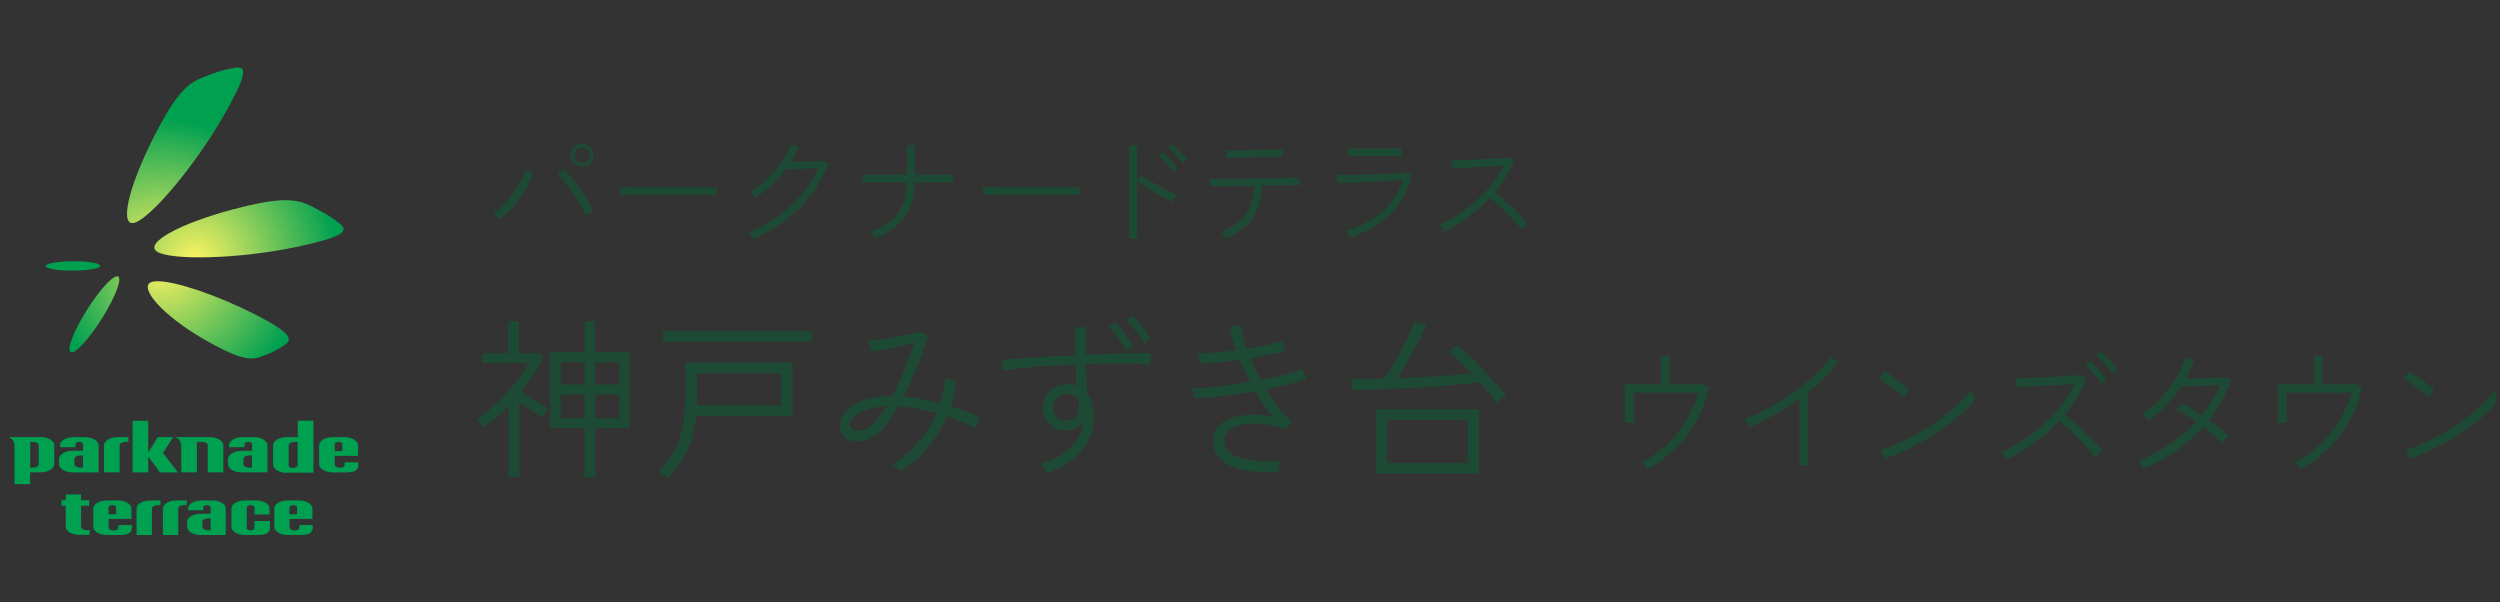 <?xml version="1.0" encoding="UTF-8"?><svg id="_レイヤー_2" xmlns="http://www.w3.org/2000/svg" width="290.48" height="70" xmlns:xlink="http://www.w3.org/1999/xlink" viewBox="0 0 290.48 70"><rect x="0" y="0" width="290.48" height="70" fill="#333333" stroke="none"/><defs><style>.cls-1{fill:url(#_名称未設定グラデーション_26-2);}.cls-1,.cls-2,.cls-3,.cls-4,.cls-5,.cls-6,.cls-7,.cls-8{stroke-width:0px;}.cls-2{fill:url(#_名称未設定グラデーション_26-3);}.cls-3{fill:url(#_名称未設定グラデーション_26-5);}.cls-4{fill:url(#_名称未設定グラデーション_26-4);}.cls-9{clip-path:url(#clippath);}.cls-5{fill:none;}.cls-6{fill:url(#_名称未設定グラデーション_26);}.cls-7{fill:#00a051;}.cls-10{clip-path:url(#clippath-1);}.cls-11{clip-path:url(#clippath-4);}.cls-12{clip-path:url(#clippath-3);}.cls-13{clip-path:url(#clippath-2);}.cls-14{clip-path:url(#clippath-5);}.cls-8{fill:#1d4a34;}</style><clipPath id="clippath"><rect class="cls-5" width="290" height="70"/></clipPath><clipPath id="clippath-1"><path class="cls-5" d="M27.2,24.29c-6.43,1.7-10.52,4-8.92,4.97,1.6.98,9.27.88,16.13-.56,5.44-1.14,6.08-1.82,5.17-2.63-.26-.23-1.07-.82-1.5-1.08-.51-.31-1.98-1.11-2.5-1.31-.66-.26-1.39-.42-2.39-.42-1.36,0-3.21.3-6,1.04"/></clipPath><radialGradient id="_名称未設定グラデーション_26" cx="-66.06" cy="8473.68" fx="-66.06" fy="8473.68" r=".27" gradientTransform="translate(521831.82 -4040.38) rotate(-90) scale(61.58 -61.58)" gradientUnits="userSpaceOnUse"><stop offset="0" stop-color="#fff462"/><stop offset="1" stop-color="#00a051"/></radialGradient><clipPath id="clippath-2"><path class="cls-5" d="M27.44,7.85c-.34.04-1.32.25-1.81.4-.57.17-2.14.74-2.64.99-1.5.75-2.86,2.21-5.12,6.67-3.01,5.94-4.02,10.51-2.22,9.97,1.79-.54,6.83-6.33,10.32-12.41,2.6-4.53,2.69-5.62,1.69-5.62-.07,0-.14,0-.21.01"/></clipPath><radialGradient id="_名称未設定グラデーション_26-2" cx="-66.06" cy="8473.68" fx="-66.06" fy="8473.68" r=".27" gradientTransform="translate(521827.49 -4040.37) rotate(-90) scale(61.58 -61.58)" xlink:href="#_名称未設定グラデーション_26"/><clipPath id="clippath-3"><path class="cls-5" d="M17.5,32.81c-1.3.65,1.3,3.77,6.14,6.58,3.84,2.22,5.29,2.49,6.5,2.12.34-.1,1.18-.43,1.53-.6.42-.21,1.42-.8,1.65-1.01.66-.63.1-1.45-3.79-3.42-4.44-2.25-9.13-3.8-11.21-3.8-.35,0-.63.04-.82.14"/></clipPath><radialGradient id="_名称未設定グラデーション_26-3" cx="-66.06" cy="8473.68" fx="-66.06" fy="8473.68" r=".27" gradientTransform="translate(521827.85 -4040.05) rotate(-90) scale(61.58 -61.58)" xlink:href="#_名称未設定グラデーション_26"/><clipPath id="clippath-4"><path class="cls-5" d="M10,36.17c-1.51,2.44-2.3,4.57-1.77,4.76.53.2,2.19-1.62,3.7-4.06,1.51-2.44,2.3-4.57,1.77-4.76-.03,0-.06-.01-.09-.01-.61,0-2.18,1.75-3.61,4.07"/></clipPath><radialGradient id="_名称未設定グラデーション_26-4" cx="-66.06" cy="8473.69" fx="-66.06" fy="8473.69" r=".27" gradientTransform="translate(521832.41 -4039.86) rotate(-90) scale(61.58 -61.58)" xlink:href="#_名称未設定グラデーション_26"/><clipPath id="clippath-5"><path class="cls-5" d="M8.05,30.36c-1.73.05-2.94.33-2.7.63.24.3,1.83.5,3.56.45,1.73-.05,2.94-.33,2.7-.63-.21-.27-1.52-.46-3.04-.46-.17,0-.34,0-.52,0"/></clipPath><radialGradient id="_名称未設定グラデーション_26-5" cx="-66.07" cy="8473.68" fx="-66.07" fy="8473.68" r=".27" gradientTransform="translate(521877.04 -4041.09) rotate(-90) scale(61.59 -61.59)" xlink:href="#_名称未設定グラデーション_26"/></defs><g id="Gナビ"><g class="cls-9"><g class="cls-10"><rect class="cls-6" x="16.68" y="23.25" width="23.82" height="6.99"/></g><g class="cls-13"><rect class="cls-1" x="13.85" y="7.84" width="14.8" height="18.58"/></g><g class="cls-12"><rect class="cls-2" x="16.2" y="32.67" width="17.79" height="9.2"/></g><g class="cls-11"><rect class="cls-4" x="7.7" y="32.1" width="6.54" height="9.03"/></g><g class="cls-14"><rect class="cls-3" x="5.11" y="30.36" width="6.73" height="1.14"/></g><path class="cls-7" d="M28.08,54.89c-.88,0-1.58-.43-1.58-.96v-.6c0-.52.7-.95,1.58-.95h1.21v-.77c0-.15-.2-.27-.45-.27-.26,0-.43.12-.43.27v.35h-1.8v-.21c0-.53.7-.96,1.58-.96h1.32c.87,0,1.57.43,1.57.96v3.13h-3.01ZM29.28,52.92h-.31c-.37,0-.68.19-.68.41v.6c0,.23.31.41.68.41h.31v-1.42Z"/><path class="cls-7" d="M33.32,54.94c-.88,0-1.59-.43-1.59-.96v-2.23c0-.53.7-.96,1.59-.96h1.28v-1.91h1.82v6.04h-3.09ZM34.59,51.34h-.37c-.38,0-.68.18-.68.41v2.36c0,.15.2.27.45.27s.6-.12.6-.27v-2.77Z"/><path class="cls-7" d="M40.28,54.89h-1.61c-.88,0-1.59-.43-1.59-.96v-2.18c0-.53.7-.96,1.59-.96h1.35c.88,0,1.58.43,1.58.96v1.22h-2.71v.96c0,.23.2.41.58.41.26,0,.57-.06.58-.34v-.29h1.59v.27c-.01.28.04.91-1.37.91M39.79,51.61c0-.15-.2-.27-.45-.27s-.45.12-.45.27v.81h.89v-.81Z"/><path class="cls-7" d="M4.73,50.79H1c.55.21.69.66.69,1.14v4.32h1.81v-1.37h1.22c.88,0,1.58-.43,1.58-.96v-2.18c0-.53-.7-.96-1.58-.96M4.5,53.93c0,.23-.3.41-.68.41h-.31v-3h.31c.38,0,.68.18.68.41v2.18Z"/><path class="cls-7" d="M9.87,50.79h-1.32c-.88,0-1.58.43-1.58.96v.21h1.8v-.35c0-.15.17-.27.43-.27s.45.12.45.27v.77h-1.2c-.88,0-1.59.43-1.59.95v.6c0,.53.7.96,1.59.96h3.01v-3.13c0-.53-.7-.96-1.57-.96M9.64,54.34h-.31c-.37,0-.68-.18-.68-.41v-.6c0-.22.31-.41.68-.41h.31v1.42Z"/><path class="cls-7" d="M12.09,51.75v3.13h1.81v-3.13c0-.23.3-.41.68-.41h.34v-.55h-1.25c-.88,0-1.58.43-1.58.96"/><polygon class="cls-7" points="18.94 52.64 20.11 50.79 18.34 50.79 17.22 52.57 17.22 48.89 15.41 48.89 15.41 54.89 17.22 54.89 17.22 53.11 17.28 53.11 18.57 54.89 20.68 54.89 18.94 52.64"/><path class="cls-7" d="M24.37,50.79h-4c.55.21.69.66.69,1.14h0s0,2.95,0,2.95h1.82v-3.54h.58c.38,0,.68.18.68.41v3.13h1.81v-3.13c0-.53-.7-.96-1.58-.96"/><path class="cls-7" d="M23.29,62.16c-.86,0-1.55-.42-1.55-.94v-.59c0-.51.69-.93,1.55-.93h1.18v-.75c0-.14-.2-.26-.44-.26-.25,0-.42.12-.42.26v.34h-1.76v-.2c0-.52.69-.94,1.55-.94h1.29c.85,0,1.54.42,1.54.94v3.07h-2.95ZM24.48,60.23h-.31c-.36,0-.66.18-.66.4v.59c0,.22.3.4.66.4h.31v-1.39Z"/><path class="cls-7" d="M13.97,62.16h-1.58c-.86,0-1.55-.42-1.55-.94v-2.13c0-.52.69-.94,1.55-.94h1.33c.86,0,1.55.42,1.55.94v1.2h-2.65v.94c0,.22.2.4.57.4.26,0,.56-.06.57-.33v-.29h1.56v.26c-.01.28.04.89-1.35.89M13.49,58.95c0-.14-.2-.26-.44-.26s-.44.12-.44.26v.8h.88v-.8Z"/><path class="cls-7" d="M28.65,61.22c0,.22.08.4.45.4h0c.26,0,.45-.06.47-.3v-.78h1.8v.73c-.01.28.04.89-1.35.89h-1.58c-.86,0-1.55-.42-1.55-.94v-2.13c0-.52.69-.94,1.55-.94h1.33c.86,0,1.55.42,1.55.94v.69h-1.75v-.83c0-.14-.22-.26-.46-.26s-.44.12-.44.26v2.27Z"/><path class="cls-7" d="M35,62.16h-1.58c-.86,0-1.55-.42-1.55-.94v-2.13c0-.52.69-.94,1.55-.94h1.33c.86,0,1.55.42,1.55.94v1.2h-2.66v.94c0,.22.2.4.57.4.26,0,.56-.06.57-.33v-.29h1.56v.26c-.01.28.04.89-1.35.89M34.52,58.95c0-.14-.2-.26-.44-.26s-.44.12-.44.26v.8h.88v-.8Z"/><path class="cls-7" d="M15.87,59.09v3.07h1.78v-3.07c0-.22.29-.4.66-.4h.33v-.54h-1.22c-.86,0-1.55.42-1.55.94"/><path class="cls-7" d="M18.93,59.09v3.07h1.78v-3.07c0-.22.29-.4.66-.4h.33v-.54h-1.22c-.86,0-1.55.42-1.55.94"/><path class="cls-7" d="M10.08,61.6c-.37,0-.66-.18-.66-.4v-2.44h.94v-.64h-.94v-.67h-1.78v.67h-.5v.64h.5v2.44c0,.52.69.94,1.55.94h1.22v-.54h-.33Z"/><path class="cls-8" d="M58.04,25.47s-.11-.12-.2-.21c-.1-.09-.2-.19-.3-.28-.1-.09-.18-.15-.24-.18.44-.3.86-.66,1.25-1.07.4-.42.76-.86,1.1-1.32s.63-.93.88-1.4.44-.91.57-1.33l.88.32c-.23.66-.54,1.33-.93,2-.39.67-.83,1.3-1.34,1.9s-1.06,1.12-1.67,1.58ZM68.06,25.04c-.15-.35-.35-.76-.6-1.2-.25-.45-.53-.9-.85-1.36-.31-.46-.63-.88-.94-1.28-.32-.4-.61-.72-.88-.97l.7-.55c.3.28.61.61.95,1s.66.8.97,1.25.61.89.88,1.33c.27.44.5.86.7,1.25-.05.02-.13.06-.26.13s-.25.14-.38.22c-.13.08-.22.14-.29.18ZM67.63,19.38c-.37,0-.69-.13-.96-.39-.27-.26-.4-.58-.4-.95s.13-.7.4-.97c.27-.26.58-.39.96-.39s.69.13.95.39c.26.26.39.58.39.97s-.13.69-.39.95c-.26.26-.58.39-.95.39ZM67.63,18.95c.25,0,.47-.09.64-.27.18-.18.27-.39.27-.64s-.09-.47-.27-.64c-.18-.18-.39-.27-.64-.27s-.47.09-.65.27c-.18.18-.27.39-.27.64s.09.47.27.64c.18.18.4.27.65.27Z"/><path class="cls-8" d="M71.98,22.67v-.91c.33,0,.79,0,1.39,0,.6,0,1.27,0,2.02.01.75,0,1.52,0,2.31,0h2.3c.74,0,1.39,0,1.97,0s1.02-.01,1.32-.02v.91c-.31,0-.75-.02-1.32-.02-.57,0-1.22,0-1.95-.01-.72,0-1.47,0-2.25,0s-1.54,0-2.28,0c-.74,0-1.42,0-2.02.01-.61,0-1.1.01-1.47.02Z"/><path class="cls-8" d="M87.61,27.76s-.07-.12-.15-.23c-.08-.11-.16-.21-.24-.32s-.14-.18-.19-.22c1.18-.48,2.29-1.09,3.33-1.85,1.04-.76,1.97-1.62,2.79-2.58.81-.96,1.45-1.96,1.92-3.02-.26,0-.58.02-.95.04-.37.01-.74.03-1.11.03-.37,0-.71.02-1.01.03-.3,0-.53.01-.67.01-.47.63-1,1.22-1.59,1.78s-1.23,1.06-1.92,1.5c-.03-.04-.09-.1-.18-.2s-.18-.18-.28-.27c-.1-.09-.18-.15-.23-.17.72-.42,1.39-.93,2.02-1.52.63-.59,1.18-1.23,1.66-1.93.48-.69.85-1.38,1.11-2.07l.85.31c-.12.3-.25.59-.4.88-.14.29-.3.57-.47.85.3,0,.65-.02,1.06-.03.41,0,.82-.02,1.23-.03.41,0,.75-.02,1.04-.03.29,0,.45-.02.5-.03l.52.34c-.45,1.24-1.1,2.42-1.95,3.53-.85,1.11-1.84,2.11-2.98,3-1.14.89-2.38,1.62-3.71,2.2Z"/><path class="cls-8" d="M101.7,27.73c-.02-.06-.07-.14-.14-.25-.07-.11-.15-.21-.22-.32-.08-.11-.14-.18-.18-.22,1.39-.52,2.43-1.24,3.12-2.15.69-.91,1.06-2.11,1.11-3.59h-3.46c-.49,0-.88,0-1.18,0-.3,0-.47,0-.52,0l-.03-.9s.22,0,.53,0c.3,0,.7,0,1.19,0h3.48v-3.43h.92v3.43h2.1c.65,0,1.19,0,1.62,0,.42,0,.67,0,.72,0v.9s-.28-.01-.71-.01h-3.75c-.04,1.61-.43,2.94-1.18,3.99-.75,1.06-1.89,1.9-3.42,2.53Z"/><path class="cls-8" d="M114.21,22.67v-.91c.33,0,.79,0,1.39,0,.6,0,1.27,0,2.02.01.75,0,1.52,0,2.31,0h2.3c.74,0,1.39,0,1.97,0s1.02-.01,1.32-.02v.91c-.31,0-.75-.02-1.32-.02-.57,0-1.22,0-1.95-.01-.72,0-1.47,0-2.25,0s-1.54,0-2.28,0c-.74,0-1.42,0-2.02.01-.61,0-1.1.01-1.47.02Z"/><path class="cls-8" d="M131.19,27.74v-10.85h.91v10.85h-.91ZM136.23,23.47c-.27-.13-.59-.3-.97-.5s-.76-.42-1.16-.65-.78-.46-1.13-.69c-.35-.23-.64-.43-.86-.59l.52-.71c.23.17.52.36.87.58.34.22.72.44,1.11.67.4.22.78.43,1.16.62.38.19.71.34,1,.45-.04.04-.1.11-.17.23s-.15.23-.22.35c-.07.12-.12.2-.15.26ZM136.31,19.97c-.12-.2-.28-.41-.48-.65-.2-.24-.4-.47-.61-.69s-.4-.4-.58-.54l.49-.38c.16.13.35.31.57.55.22.23.43.47.64.71s.37.44.48.6l-.52.39ZM137.45,18.98c-.12-.19-.28-.4-.49-.63-.21-.23-.42-.46-.64-.67-.22-.21-.42-.38-.59-.51l.48-.41c.16.12.35.3.58.52.23.23.45.46.67.7.22.24.39.44.5.59l-.5.39Z"/><path class="cls-8" d="M142.45,27.73s-.08-.13-.16-.24c-.08-.11-.16-.22-.24-.33-.08-.11-.14-.18-.19-.22,1.33-.49,2.29-1.17,2.88-2.03.6-.86.92-1.96.95-3.32-.62,0-1.22.02-1.8.03s-1.11.02-1.59.02c-.48,0-.86.01-1.16.02s-.47.01-.52.01l-.03-.88h.51c.3,0,.7,0,1.19-.01s1.04-.02,1.64-.02c.6,0,1.23-.01,1.87-.02s1.27-.02,1.87-.03c.6,0,1.15-.02,1.64-.03.5,0,.89-.02,1.2-.03s.47-.01.51-.01v.88s-.27,0-.69,0c-.42,0-.96.01-1.62.02s-1.35.02-2.1.03c-.04,1.54-.39,2.8-1.07,3.79s-1.71,1.77-3.1,2.36ZM142.55,18.36l-.04-.88s.22,0,.54,0c.32,0,.73-.01,1.21-.02s1-.02,1.53-.04c.54-.01,1.05-.03,1.53-.04.48,0,.88-.02,1.2-.03s.5-.01.54-.01v.87s-.2,0-.53,0c-.32,0-.72.01-1.2.02-.48,0-.99.02-1.52.04s-1.04.03-1.52.04c-.48,0-.88.02-1.2.03s-.5.02-.55.03Z"/><path class="cls-8" d="M156.89,27.63s-.06-.13-.13-.24c-.07-.11-.14-.23-.21-.34-.07-.12-.13-.2-.18-.24,1.76-.52,3.2-1.29,4.3-2.29,1.1-1,1.88-2.2,2.32-3.59-.39.02-.87.04-1.43.08s-1.15.06-1.78.09c-.62.03-1.23.06-1.83.08-.59.03-1.12.05-1.57.07-.45.02-.79.03-1,.04l-.08-.94c.21,0,.53.01.97,0,.44,0,.94-.02,1.51-.03s1.16-.04,1.77-.06,1.19-.05,1.74-.07c.55-.02,1.02-.05,1.41-.08.4-.03.66-.05.79-.07l.53.32c-.38,1.72-1.17,3.19-2.37,4.42s-2.79,2.18-4.77,2.84ZM156.62,18.14v-.88c.48,0,.98.01,1.52.01h1.53c.47,0,.97,0,1.5,0,.54,0,1.1,0,1.69,0v.88c-.59,0-1.14-.01-1.67-.01h-3.03c-.57,0-1.08,0-1.55.01Z"/><path class="cls-8" d="M167.85,26.9s-.08-.12-.15-.23c-.07-.11-.15-.21-.22-.32s-.15-.18-.2-.22c.73-.32,1.46-.72,2.2-1.21.74-.49,1.44-1.04,2.11-1.65.67-.61,1.27-1.26,1.81-1.95s.98-1.38,1.32-2.09c-.4.03-.88.06-1.42.09s-1.11.06-1.69.1-1.12.06-1.62.08c-.5.02-.9.04-1.21.06l-.11-.92c.21,0,.54,0,.99-.02s.95-.03,1.5-.06c.56-.02,1.12-.05,1.67-.08.55-.03,1.05-.06,1.48-.09s.76-.06.97-.09l.6.38c-.22.63-.52,1.25-.9,1.86-.37.62-.8,1.21-1.27,1.78.3.24.63.52.99.84s.72.65,1.08.99.69.68,1,1c.31.32.56.61.77.86-.06.04-.13.1-.23.19-.1.09-.2.18-.29.27s-.17.16-.22.22c-.19-.26-.43-.56-.73-.88s-.62-.66-.97-1.01-.69-.68-1.04-1c-.34-.32-.66-.6-.94-.83-.78.83-1.62,1.59-2.54,2.27-.92.68-1.83,1.24-2.74,1.67Z"/><path class="cls-8" d="M59.1,55.46v-8.3c-.44.45-.9.89-1.38,1.3-.48.41-.97.81-1.48,1.18-.03-.07-.1-.17-.22-.3-.12-.13-.24-.27-.36-.4-.12-.13-.21-.22-.26-.26.8-.52,1.59-1.15,2.36-1.89.77-.74,1.48-1.52,2.13-2.33.65-.81,1.16-1.58,1.53-2.3h-5.4v-1.12h3.04v-3.72h1.24v3.72h2.36l.46.46c-.35.72-.73,1.41-1.16,2.08-.43.67-.89,1.31-1.38,1.92.32.23.67.46,1.06.71.39.25.76.48,1.13.69.37.21.68.39.95.54-.05.05-.13.15-.24.3-.11.15-.21.29-.3.44-.09.15-.16.25-.2.3-.35-.21-.76-.48-1.24-.79-.48-.31-.95-.64-1.4-.97v8.74h-1.24ZM67.94,55.48v-5.74h-4.02v-8.84h4.02v-3.6h1.22v3.6h4.02v8.84h-4.02v5.74h-1.22ZM65.16,44.68h2.78v-2.6h-2.78v2.6ZM65.16,48.58h2.78v-2.74h-2.78v2.74ZM69.16,44.68h2.8v-2.6h-2.8v2.6ZM69.16,48.58h2.8v-2.74h-2.8v2.74Z"/><path class="cls-8" d="M77.55,55.56c-.05-.05-.15-.14-.3-.26-.15-.12-.29-.24-.44-.35-.15-.11-.26-.18-.34-.21.68-.65,1.25-1.36,1.72-2.13.47-.77.82-1.68,1.06-2.73.24-1.05.36-2.32.36-3.8v-3.96h12.5v6.22h-11.24c-.17,1.71-.55,3.13-1.14,4.27-.59,1.14-1.31,2.12-2.18,2.95ZM77.05,39.72v-1.24h17.3v1.24h-17.3ZM80.97,47.08h9.78v-3.7h-9.76v3.21c0,.17,0,.33-.02.49Z"/><path class="cls-8" d="M104.68,54.74c-.12-.15-.28-.29-.49-.44-.21-.15-.4-.26-.57-.34,1.11-.61,2.11-1.45,3.02-2.5.91-1.05,1.63-2.21,2.18-3.48-.77-.21-1.54-.39-2.29-.52-.75-.13-1.46-.22-2.13-.26-.35.61-.7,1.17-1.05,1.67-.35.5-.7.9-1.03,1.21-.51.48-1.03.81-1.58,1-.55.19-1.06.24-1.54.17-.48-.07-.87-.26-1.16-.57s-.44-.72-.44-1.24c0-.65.25-1.24.75-1.75.5-.51,1.2-.92,2.11-1.22.91-.3,1.97-.45,3.2-.45.49-.92.96-1.92,1.41-3.01.45-1.09.84-2.14,1.17-3.15-.51.12-1.09.25-1.75.39s-1.28.27-1.87.38c-.59.11-1.04.2-1.36.25l-.4-1.28c.35-.01.79-.06,1.34-.13s1.12-.16,1.72-.27c.6-.11,1.16-.22,1.69-.33.53-.11.95-.22,1.27-.33l.94.5c-.31,1.07-.71,2.23-1.2,3.48-.49,1.25-1.03,2.44-1.62,3.56.64.05,1.32.15,2.04.28.72.13,1.45.3,2.2.5.16-.48.29-.96.39-1.45.1-.49.16-.98.17-1.47l1.3.32c-.04.49-.11.99-.22,1.48-.11.49-.24.99-.4,1.48.59.17,1.17.37,1.76.59.59.22,1.15.45,1.7.69-.09.13-.2.33-.32.58s-.21.47-.28.64c-1.04-.52-2.14-.97-3.3-1.36-.57,1.31-1.32,2.52-2.24,3.64-.92,1.12-1.96,2.03-3.12,2.74ZM98.76,49.34c.01.27.15.47.41.6.26.13.6.15,1.01.06.41-.09.84-.35,1.28-.76.47-.43.98-1.11,1.54-2.04-.83.04-1.56.16-2.21.37-.65.21-1.15.46-1.51.77-.36.31-.53.64-.52,1Z"/><path class="cls-8" d="M121.7,54.96c-.07-.13-.17-.3-.32-.49-.15-.19-.31-.38-.5-.55,1.53-.45,2.71-1.09,3.54-1.92.83-.83,1.31-1.81,1.44-2.94-.24.29-.53.53-.88.7s-.72.26-1.12.26c-.81,0-1.46-.25-1.94-.75-.48-.5-.73-1.12-.74-1.85,0-.53.12-1.01.36-1.43.24-.42.57-.75,1-1,.43-.25.91-.37,1.46-.37.39,0,.76.07,1.12.22-.04-.39-.08-.79-.11-1.22s-.06-.85-.07-1.28c-1.09.04-2.16.1-3.21.17s-2.01.16-2.9.25c-.89.09-1.64.19-2.25.3l-.24-1.24c.6-.07,1.35-.13,2.25-.19.9-.06,1.9-.12,2.99-.18,1.09-.06,2.21-.12,3.34-.17v-3.28h1.26v3.22c1.48-.07,2.89-.12,4.24-.15,1.35-.03,2.45-.04,3.3-.03l-.08,1.3c-.85-.08-1.94-.12-3.27-.13-1.33,0-2.72.02-4.19.07.01.56.04,1.14.07,1.75.03.61.06,1.18.07,1.73.52.68.78,1.55.78,2.6,0,1.52-.48,2.86-1.44,4.02-.96,1.16-2.28,2.02-3.96,2.58ZM123.86,48.88c.43-.01.78-.15,1.07-.4.29-.25.43-.6.43-1.04,0-.35-.02-.71-.06-1.08-.17-.2-.37-.35-.59-.44-.22-.09-.46-.14-.71-.14-.45,0-.84.15-1.15.45s-.47.68-.47,1.15c.01.44.15.8.42,1.09s.62.42,1.06.41ZM130.86,40.76c-.13-.29-.31-.61-.54-.96-.23-.35-.47-.68-.72-1.01-.25-.33-.49-.6-.72-.83l.74-.5c.2.2.43.47.69.82.26.35.51.7.76,1.06.25.36.44.67.57.92l-.78.5ZM132.92,39.88c-.15-.29-.34-.61-.58-.94-.24-.33-.49-.66-.75-.97s-.5-.58-.73-.79l.72-.52c.21.2.46.47.73.8.27.33.54.67.79,1.02.25.35.45.64.58.88l-.76.52Z"/><path class="cls-8" d="M148.51,54.84c-1.07.04-2.06.02-2.97-.07-.91-.09-1.71-.27-2.4-.54s-1.22-.66-1.61-1.16-.58-1.14-.58-1.93c0-.64.2-1.18.6-1.61.4-.43.94-.76,1.61-.98.67-.22,1.42-.34,2.25-.36.83-.02,1.66.05,2.5.21-.36-.41-.71-.87-1.06-1.37s-.68-1.02-1-1.57c-.89.16-1.78.3-2.67.42-.89.12-1.71.21-2.47.28-.76.07-1.39.1-1.9.1l-.3-1.16c.47.01,1.06-.01,1.78-.07.72-.06,1.51-.15,2.37-.27.86-.12,1.72-.25,2.59-.4-.21-.43-.42-.86-.62-1.29-.2-.43-.39-.86-.56-1.27-.85.12-1.69.22-2.51.29-.82.07-1.54.12-2.15.13l-.26-1.16c.59,0,1.27-.03,2.06-.1.79-.07,1.6-.15,2.44-.26-.2-.55-.37-1.05-.5-1.52-.13-.47-.23-.87-.28-1.2l1.3-.16c.08.73.31,1.63.7,2.7.84-.13,1.62-.28,2.35-.43.73-.15,1.32-.31,1.77-.47l.34,1.14c-.44.15-1.02.29-1.73.44-.71.15-1.48.29-2.31.42.17.41.36.83.56,1.25s.41.84.62,1.27c1.07-.2,2.04-.41,2.91-.63.87-.22,1.51-.43,1.91-.63l.48,1.08c-.43.21-1.06.43-1.9.65-.84.22-1.77.43-2.78.63.45.75.94,1.45,1.45,2.11.51.66,1.04,1.22,1.57,1.67l-.74.92c-.89-.36-1.76-.59-2.61-.68s-1.61-.08-2.29.05c-.68.13-1.22.34-1.62.65-.4.31-.6.68-.6,1.12,0,.57.18,1.03.53,1.38.35.35.84.61,1.45.78s1.32.28,2.12.33c.8.05,1.65.05,2.54.01-.09.16-.17.37-.24.63-.07.26-.11.47-.14.63Z"/><path class="cls-8" d="M173.93,46.82c-.24-.33-.53-.71-.87-1.12s-.71-.84-1.11-1.28c-.76.09-1.65.19-2.67.28-1.02.09-2.1.18-3.24.25-1.14.07-2.27.14-3.38.19s-2.15.1-3.1.13-1.74.06-2.37.07l-.22-1.28c1,.03,2.29,0,3.88-.06.31-.43.64-.94.99-1.53.35-.59.7-1.21,1.03-1.84.33-.63.63-1.24.9-1.81.27-.57.47-1.05.6-1.42l1.38.36c-.19.43-.42.91-.7,1.46s-.58,1.11-.9,1.69c-.32.58-.64,1.14-.95,1.67s-.6.99-.85,1.38c1.05-.05,2.12-.11,3.19-.16,1.07-.05,2.09-.11,3.04-.18.95-.07,1.76-.13,2.43-.2-.49-.51-.97-.98-1.44-1.42s-.88-.81-1.24-1.1l.94-.88c.4.36.86.79,1.38,1.29.52.5,1.05,1.03,1.6,1.59.55.56,1.06,1.11,1.55,1.64.49.53.9,1.01,1.23,1.42-.07.04-.18.12-.35.24-.17.12-.32.24-.47.36-.15.12-.24.21-.28.26ZM159.87,55.02v-7.46h12v7.46h-12ZM161.19,53.8h9.34v-5.02h-9.34v5.02Z"/><path class="cls-8" d="M191.45,54.48c-.08-.12-.19-.26-.34-.42-.15-.17-.29-.29-.43-.38,1.06-.48,2.03-1.13,2.93-1.96.9-.83,1.66-1.77,2.3-2.82s1.11-2.14,1.41-3.27h-7.49c0,.25,0,.54,0,.87,0,.34,0,.68,0,1.02,0,.35.01.66.02.95s.02.5.03.64h-1.09v-4.53c.26.02.6.04,1.03.06.43.02.92.03,1.47.03.55,0,1.11,0,1.69,0v-3.33h1.04v3.33c.58,0,1.12,0,1.63,0s.96-.02,1.34-.03c.38-.02.65-.03.82-.04l.7.37c-.18,1.02-.49,2.01-.91,2.96-.43.95-.96,1.84-1.58,2.66-.63.83-1.33,1.57-2.1,2.23-.77.66-1.6,1.21-2.47,1.65Z"/><path class="cls-8" d="M209.07,54.12v-7.78c-.92.66-1.87,1.27-2.86,1.83-.99.56-1.95,1.05-2.89,1.46-.08-.14-.18-.3-.3-.47-.13-.18-.26-.32-.38-.44.69-.26,1.43-.58,2.2-.98s1.54-.84,2.31-1.33c.77-.49,1.51-1.01,2.22-1.56.71-.55,1.35-1.11,1.93-1.68s1.06-1.13,1.44-1.69l.86.62c-.46.6-.98,1.19-1.58,1.77-.59.58-1.23,1.14-1.91,1.67v8.56h-1.04Z"/><path class="cls-8" d="M221.17,46.13c-.11-.12-.28-.28-.53-.48-.25-.2-.52-.42-.82-.64-.3-.22-.58-.43-.86-.61-.27-.18-.49-.31-.66-.38l.67-.86c.18.1.41.24.69.43s.57.4.86.61c.3.21.57.42.82.61.25.19.42.34.53.45l-.7.88ZM219.05,53.28l-.56-1.01c.76-.21,1.54-.51,2.36-.88.82-.37,1.62-.8,2.42-1.28s1.56-.99,2.29-1.53c.73-.54,1.38-1.08,1.97-1.64s1.08-1.08,1.47-1.58c.02.05.07.15.14.3s.14.3.22.44.13.24.15.3c-.5.62-1.15,1.26-1.94,1.94-.79.67-1.66,1.33-2.61,1.96-.95.63-1.93,1.21-2.95,1.73-1.02.52-2.01.94-2.97,1.26Z"/><path class="cls-8" d="M233.24,53.39c-.03-.05-.09-.14-.18-.26-.08-.12-.17-.25-.26-.37s-.16-.21-.22-.25c.83-.36,1.67-.83,2.51-1.39s1.65-1.2,2.41-1.9,1.45-1.44,2.06-2.22c.61-.78,1.11-1.58,1.5-2.38-.45.03-.98.07-1.61.1-.62.04-1.27.07-1.93.11-.66.04-1.28.07-1.85.1-.57.03-1.03.05-1.38.07l-.13-1.06c.25,0,.62,0,1.13-.02s1.08-.04,1.72-.06c.64-.03,1.27-.06,1.9-.1.63-.04,1.19-.07,1.7-.1.5-.03.87-.06,1.1-.1l.69.43c-.26.71-.6,1.42-1.02,2.12s-.91,1.38-1.46,2.04c.34.28.72.6,1.13.96.41.36.82.74,1.22,1.14.41.39.79.78,1.14,1.14.36.37.65.7.89.98-.1.06-.24.18-.44.36-.2.18-.34.31-.42.39-.21-.29-.49-.62-.83-1-.34-.38-.71-.77-1.1-1.16-.39-.39-.79-.77-1.18-1.14-.39-.36-.74-.68-1.06-.94-.88.95-1.85,1.81-2.9,2.58-1.05.77-2.09,1.41-3.13,1.91ZM244.18,44.56c-.13-.22-.3-.47-.53-.75-.22-.28-.46-.54-.7-.79-.24-.25-.46-.46-.65-.62l.56-.45c.18.15.4.36.65.63.25.27.49.55.73.82.23.28.41.51.53.7l-.59.45ZM245.5,43.44c-.14-.22-.32-.47-.55-.74s-.47-.53-.71-.78c-.25-.25-.47-.45-.67-.6l.54-.45c.18.15.4.35.66.62.26.26.51.53.75.8s.43.5.56.68l-.58.46Z"/><path class="cls-8" d="M249.08,54.42c-.03-.07-.09-.18-.17-.3-.08-.13-.16-.25-.23-.37-.07-.12-.13-.19-.18-.22,1.29-.51,2.5-1.16,3.64-1.94,1.14-.78,2.15-1.66,3.05-2.63-.4-.28-.79-.53-1.19-.76-.4-.23-.77-.42-1.11-.58l.58-.78c.37.17.77.38,1.18.62.41.24.81.49,1.21.76.44-.53.83-1.09,1.18-1.67.35-.58.66-1.18.93-1.78-.33.01-.72.02-1.18.04-.45.02-.91.03-1.37.05-.46.02-.87.03-1.24.04s-.63.02-.78.02c-.49.76-1.05,1.47-1.68,2.14-.63.67-1.32,1.28-2.08,1.82-.04-.05-.11-.13-.22-.23s-.2-.2-.3-.3c-.1-.1-.17-.17-.22-.2.77-.52,1.48-1.14,2.14-1.84s1.24-1.46,1.74-2.28c.5-.82.88-1.64,1.15-2.47l.99.32c-.14.36-.29.72-.45,1.07-.16.35-.34.7-.53,1.04.35,0,.75,0,1.2-.02.45-.01.9-.02,1.35-.04s.87-.03,1.25-.05.67-.03.87-.06l.64.37c-.31.84-.68,1.65-1.12,2.42-.44.77-.92,1.5-1.46,2.19.44.31.85.62,1.24.94.39.31.72.61,1,.89-.04.03-.12.1-.22.22s-.21.23-.3.34c-.1.12-.17.2-.21.26-.28-.28-.61-.58-.98-.9-.38-.33-.78-.64-1.19-.95-.92,1.03-1.96,1.96-3.14,2.77-1.17.81-2.44,1.51-3.81,2.1Z"/><path class="cls-8" d="M267.33,54.48c-.08-.12-.19-.26-.34-.42-.15-.17-.29-.29-.43-.38,1.06-.48,2.03-1.13,2.93-1.96.9-.83,1.66-1.77,2.3-2.82s1.11-2.14,1.41-3.27h-7.49c0,.25,0,.54,0,.87,0,.34,0,.68,0,1.02,0,.35.01.66.02.95s.02.5.03.64h-1.09v-4.53c.26.02.6.04,1.03.06.43.02.92.03,1.47.03.55,0,1.11,0,1.69,0v-3.33h1.04v3.33c.58,0,1.12,0,1.63,0s.96-.02,1.34-.03c.38-.02.65-.03.82-.04l.7.37c-.18,1.02-.49,2.01-.91,2.96-.43.95-.96,1.84-1.58,2.66-.63.83-1.33,1.57-2.1,2.23-.77.66-1.6,1.21-2.47,1.65Z"/><path class="cls-8" d="M282.13,46.13c-.11-.12-.28-.28-.53-.48-.25-.2-.52-.42-.82-.64-.3-.22-.58-.43-.86-.61-.27-.18-.49-.31-.66-.38l.67-.86c.18.1.41.24.69.43s.57.4.86.61c.3.21.57.42.82.61.25.19.42.34.53.45l-.7.88ZM280.02,53.28l-.56-1.01c.76-.21,1.54-.51,2.36-.88.82-.37,1.62-.8,2.42-1.28s1.56-.99,2.29-1.53c.73-.54,1.38-1.08,1.97-1.64s1.08-1.08,1.47-1.58c.02.05.07.15.14.3s.14.3.22.44.13.24.15.3c-.5.62-1.15,1.26-1.94,1.94-.79.67-1.66,1.33-2.61,1.96-.95.63-1.93,1.21-2.95,1.73-1.02.52-2.01.94-2.97,1.26Z"/></g></g></svg>